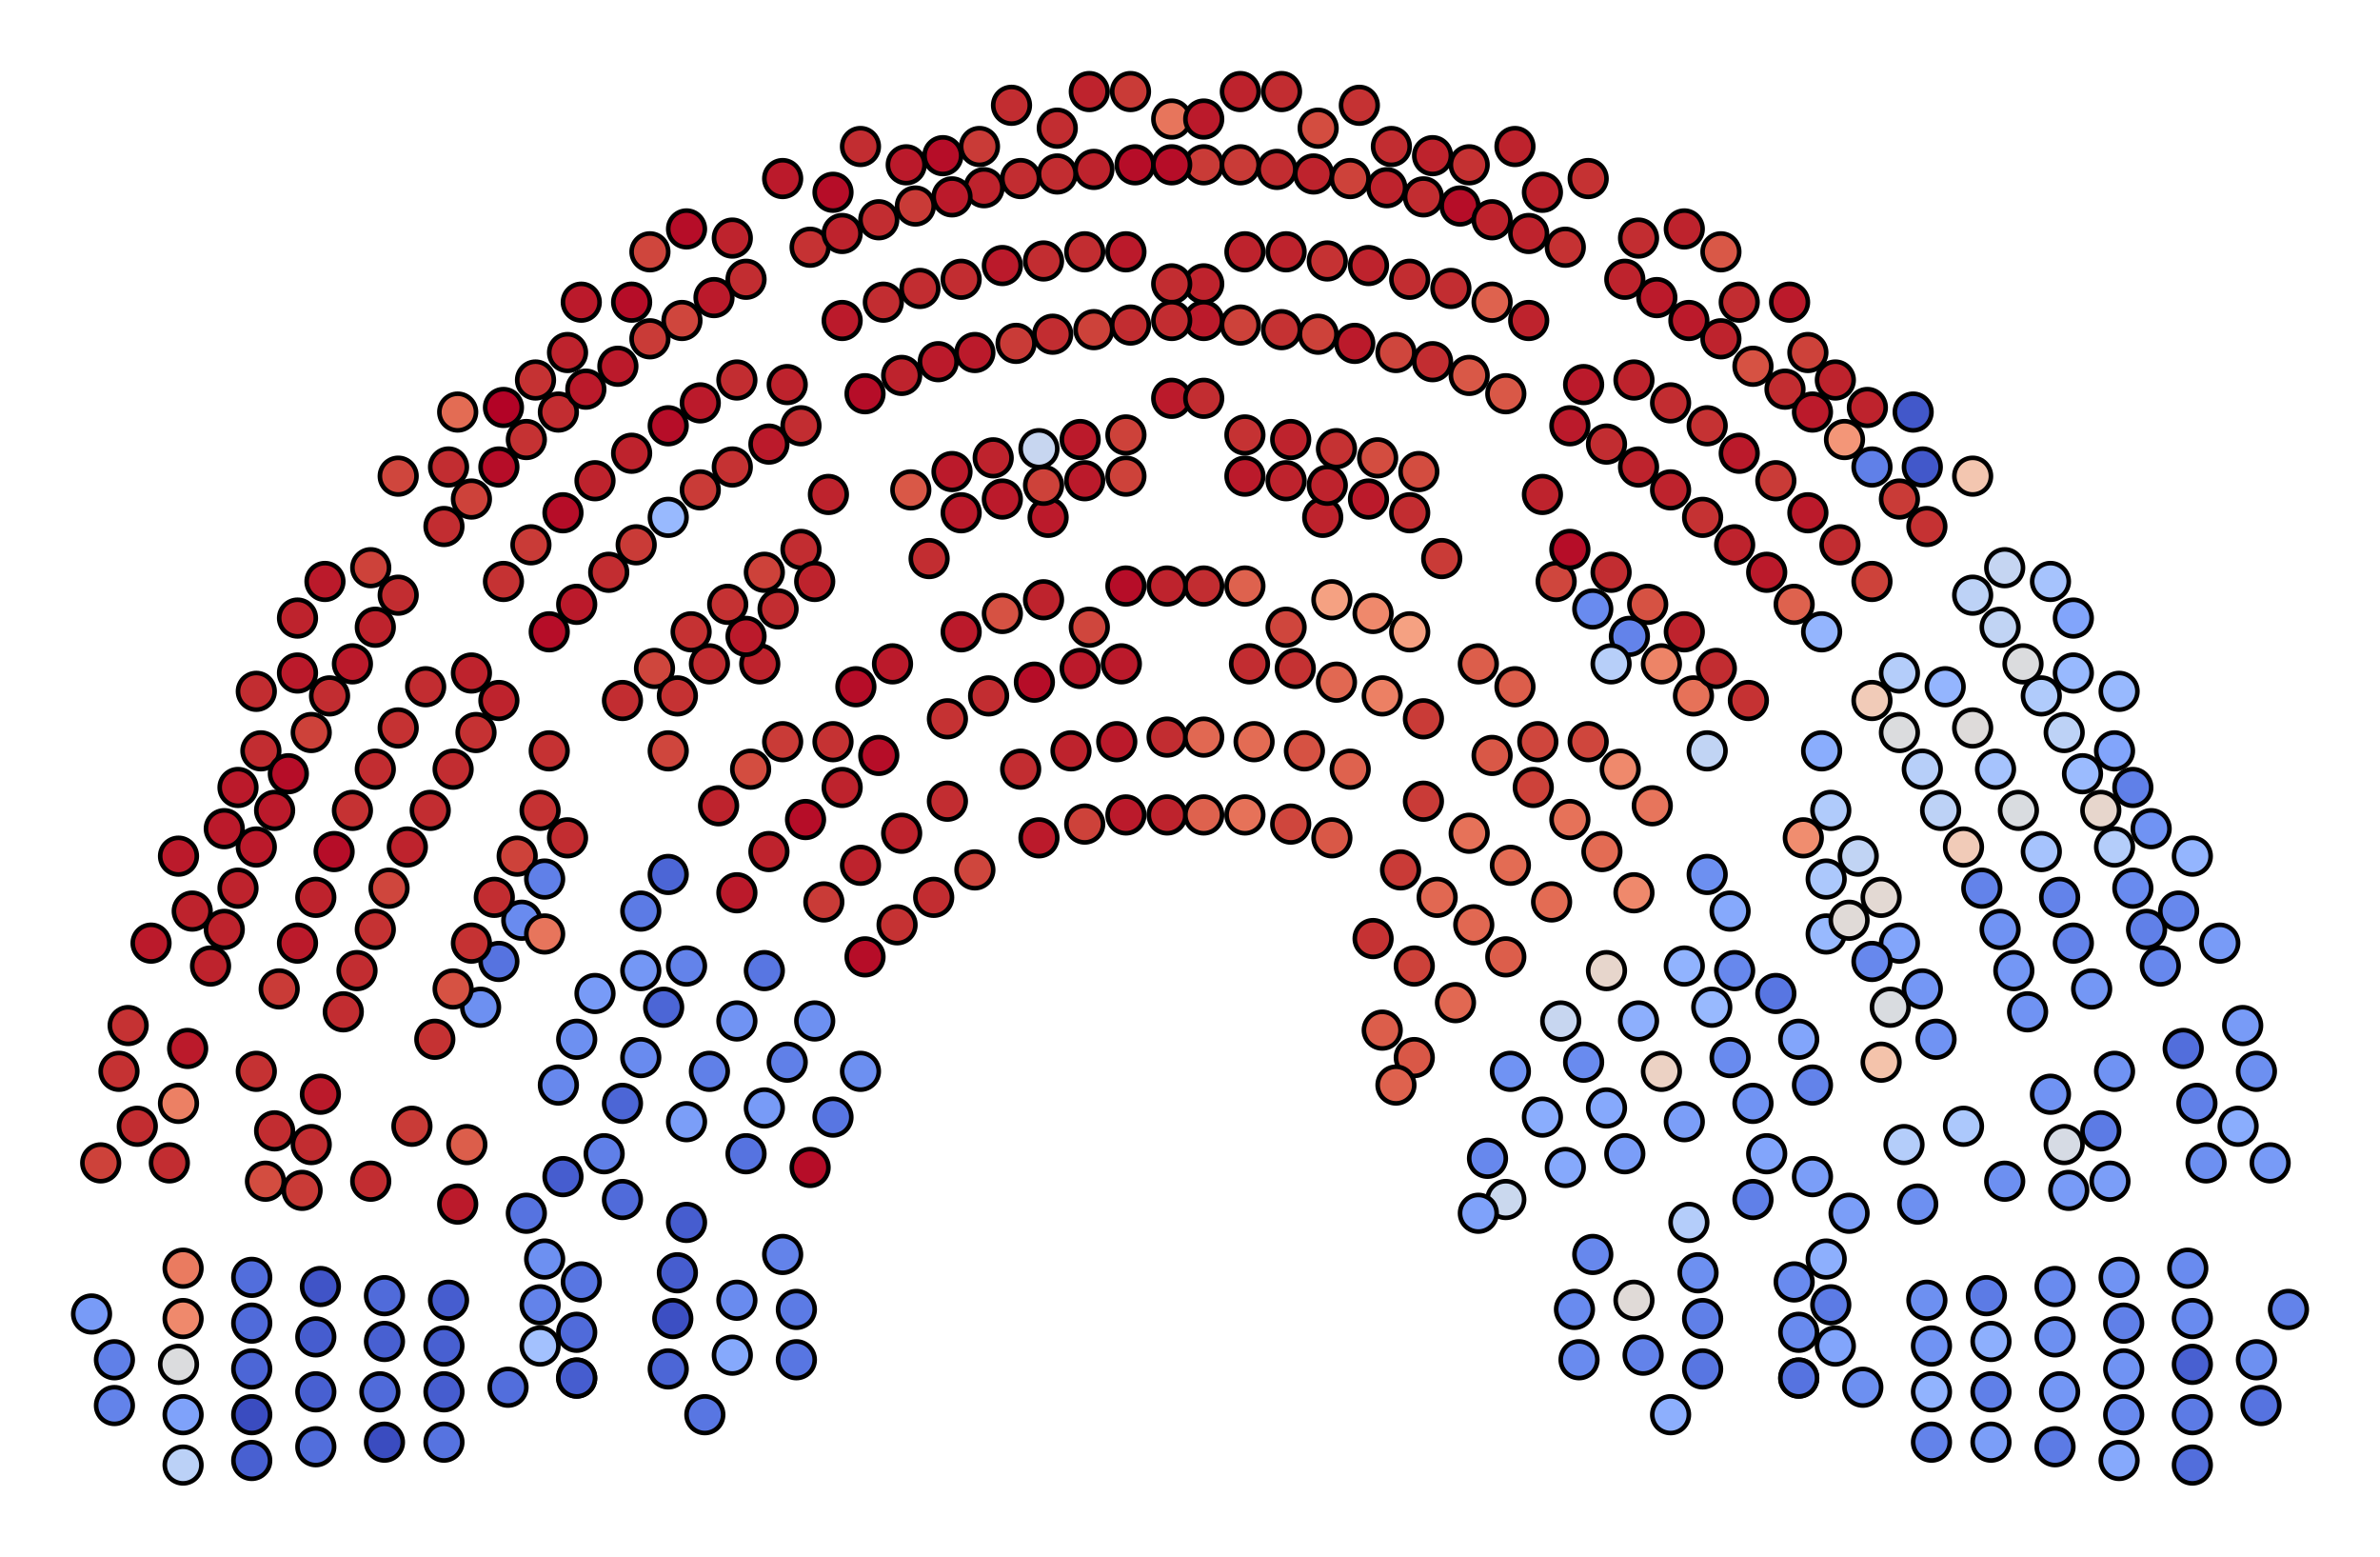 <svg xmlns="http://www.w3.org/2000/svg" width="520" height="340">
<circle cx="239" cy="37" r="4.0" style="fill:rgb(190, 35, 45);stroke:black;stroke-width:1.0"/>
<circle cx="146" cy="191" r="4.0" style="fill:rgb(76, 102, 214);stroke:black;stroke-width:1.0"/>
<circle cx="399" cy="192" r="4.0" style="fill:rgb(172, 200, 252);stroke:black;stroke-width:1.0"/>
<circle cx="49" cy="203" r="4.0" style="fill:rgb(190, 35, 45);stroke:black;stroke-width:1.0"/>
<circle cx="69" cy="316" r="4.0" style="fill:rgb(82, 110, 220);stroke:black;stroke-width:1.0"/>
<circle cx="181" cy="108" r="4.0" style="fill:rgb(190, 35, 45);stroke:black;stroke-width:1.0"/>
<circle cx="342" cy="54" r="4.0" style="fill:rgb(197, 50, 51);stroke:black;stroke-width:1.0"/>
<circle cx="126" cy="301" r="4.0" style="fill:rgb(76, 102, 214);stroke:black;stroke-width:1.0"/>
<circle cx="87" cy="130" r="4.0" style="fill:rgb(194, 45, 49);stroke:black;stroke-width:1.0"/>
<circle cx="68" cy="250" r="4.0" style="fill:rgb(194, 45, 49);stroke:black;stroke-width:1.0"/>
<circle cx="246" cy="55" r="4.0" style="fill:rgb(187, 26, 43);stroke:black;stroke-width:1.0"/>
<circle cx="395" cy="77" r="4.0" style="fill:rgb(205, 66, 58);stroke:black;stroke-width:1.0"/>
<circle cx="363" cy="145" r="4.0" style="fill:rgb(237, 132, 103);stroke:black;stroke-width:1.0"/>
<circle cx="493" cy="297" r="4.0" style="fill:rgb(109, 144, 241);stroke:black;stroke-width:1.0"/>
<circle cx="482" cy="254" r="4.0" style="fill:rgb(109, 144, 241);stroke:black;stroke-width:1.0"/>
<circle cx="415" cy="206" r="4.0" style="fill:rgb(130, 165, 251);stroke:black;stroke-width:1.0"/>
<circle cx="201" cy="63" r="4.0" style="fill:rgb(194, 45, 49);stroke:black;stroke-width:1.0"/>
<circle cx="160" cy="102" r="4.0" style="fill:rgb(197, 50, 51);stroke:black;stroke-width:1.0"/>
<circle cx="52" cy="194" r="4.0" style="fill:rgb(190, 35, 45);stroke:black;stroke-width:1.0"/>
<circle cx="379" cy="119" r="4.0" style="fill:rgb(190, 35, 45);stroke:black;stroke-width:1.0"/>
<circle cx="313" cy="79" r="4.0" style="fill:rgb(194, 45, 49);stroke:black;stroke-width:1.0"/>
<circle cx="189" cy="209" r="4.0" style="fill:rgb(182, 13, 40);stroke:black;stroke-width:1.0"/>
<circle cx="479" cy="288" r="4.0" style="fill:rgb(105, 139, 239);stroke:black;stroke-width:1.0"/>
<circle cx="161" cy="284" r="4.0" style="fill:rgb(105, 139, 239);stroke:black;stroke-width:1.0"/>
<circle cx="95" cy="227" r="4.0" style="fill:rgb(197, 50, 51);stroke:black;stroke-width:1.0"/>
<circle cx="153" cy="88" r="4.0" style="fill:rgb(187, 26, 43);stroke:black;stroke-width:1.0"/>
<circle cx="210" cy="61" r="4.0" style="fill:rgb(194, 45, 49);stroke:black;stroke-width:1.0"/>
<circle cx="420" cy="102" r="4.0" style="fill:rgb(66, 88, 202);stroke:black;stroke-width:1.0"/>
<circle cx="416" cy="250" r="4.0" style="fill:rgb(180, 205, 250);stroke:black;stroke-width:1.0"/>
<circle cx="461" cy="258" r="4.0" style="fill:rgb(123, 158, 248);stroke:black;stroke-width:1.0"/>
<circle cx="255" cy="161" r="4.0" style="fill:rgb(194, 45, 49);stroke:black;stroke-width:1.0"/>
<circle cx="415" cy="147" r="4.0" style="fill:rgb(180, 205, 250);stroke:black;stroke-width:1.0"/>
<circle cx="452" cy="260" r="4.0" style="fill:rgb(120, 155, 247);stroke:black;stroke-width:1.0"/>
<circle cx="149" cy="70" r="4.0" style="fill:rgb(207, 70, 61);stroke:black;stroke-width:1.0"/>
<circle cx="56" cy="151" r="4.0" style="fill:rgb(194, 45, 49);stroke:black;stroke-width:1.0"/>
<circle cx="399" cy="204" r="4.0" style="fill:rgb(152, 185, 254);stroke:black;stroke-width:1.0"/>
<circle cx="160" cy="296" r="4.0" style="fill:rgb(134, 169, 252);stroke:black;stroke-width:1.0"/>
<circle cx="401" cy="294" r="4.0" style="fill:rgb(130, 165, 251);stroke:black;stroke-width:1.0"/>
<circle cx="171" cy="162" r="4.0" style="fill:rgb(201, 59, 55);stroke:black;stroke-width:1.0"/>
<circle cx="192" cy="165" r="4.0" style="fill:rgb(182, 13, 40);stroke:black;stroke-width:1.0"/>
<circle cx="477" cy="229" r="4.0" style="fill:rgb(82, 110, 220);stroke:black;stroke-width:1.0"/>
<circle cx="175" cy="120" r="4.0" style="fill:rgb(194, 45, 49);stroke:black;stroke-width:1.0"/>
<circle cx="272" cy="104" r="4.0" style="fill:rgb(187, 26, 43);stroke:black;stroke-width:1.0"/>
<circle cx="365" cy="309" r="4.0" style="fill:rgb(141, 175, 253);stroke:black;stroke-width:1.0"/>
<circle cx="437" cy="203" r="4.0" style="fill:rgb(112, 147, 243);stroke:black;stroke-width:1.0"/>
<circle cx="429" cy="246" r="4.0" style="fill:rgb(172, 200, 252);stroke:black;stroke-width:1.0"/>
<circle cx="160" cy="52" r="4.0" style="fill:rgb(190, 35, 45);stroke:black;stroke-width:1.0"/>
<circle cx="145" cy="220" r="4.0" style="fill:rgb(76, 102, 214);stroke:black;stroke-width:1.0"/>
<circle cx="84" cy="293" r="4.0" style="fill:rgb(72, 96, 209);stroke:black;stroke-width:1.0"/>
<circle cx="450" cy="196" r="4.0" style="fill:rgb(99, 131, 234);stroke:black;stroke-width:1.0"/>
<circle cx="99" cy="168" r="4.0" style="fill:rgb(194, 45, 49);stroke:black;stroke-width:1.0"/>
<circle cx="217" cy="100" r="4.0" style="fill:rgb(190, 35, 45);stroke:black;stroke-width:1.0"/>
<circle cx="117" cy="83" r="4.0" style="fill:rgb(197, 50, 51);stroke:black;stroke-width:1.0"/>
<circle cx="97" cy="315" r="4.0" style="fill:rgb(86, 115, 224);stroke:black;stroke-width:1.0"/>
<circle cx="146" cy="113" r="4.0" style="fill:rgb(152, 185, 254);stroke:black;stroke-width:1.0"/>
<circle cx="378" cy="199" r="4.0" style="fill:rgb(134, 169, 252);stroke:black;stroke-width:1.0"/>
<circle cx="463" cy="151" r="4.0" style="fill:rgb(152, 185, 254);stroke:black;stroke-width:1.0"/>
<circle cx="299" cy="58" r="4.0" style="fill:rgb(190, 35, 45);stroke:black;stroke-width:1.0"/>
<circle cx="228" cy="57" r="4.0" style="fill:rgb(194, 45, 49);stroke:black;stroke-width:1.0"/>
<circle cx="372" cy="113" r="4.0" style="fill:rgb(197, 50, 51);stroke:black;stroke-width:1.0"/>
<circle cx="127" cy="280" r="4.0" style="fill:rgb(88, 118, 226);stroke:black;stroke-width:1.0"/>
<circle cx="213" cy="77" r="4.0" style="fill:rgb(187, 26, 43);stroke:black;stroke-width:1.0"/>
<circle cx="319" cy="45" r="4.0" style="fill:rgb(182, 13, 40);stroke:black;stroke-width:1.0"/>
<circle cx="78" cy="212" r="4.0" style="fill:rgb(194, 45, 49);stroke:black;stroke-width:1.0"/>
<circle cx="342" cy="255" r="4.0" style="fill:rgb(134, 169, 252);stroke:black;stroke-width:1.0"/>
<circle cx="207" cy="157" r="4.0" style="fill:rgb(197, 50, 51);stroke:black;stroke-width:1.0"/>
<circle cx="388" cy="217" r="4.0" style="fill:rgb(88, 118, 226);stroke:black;stroke-width:1.0"/>
<circle cx="256" cy="26" r="4.0" style="fill:rgb(231, 117, 92);stroke:black;stroke-width:1.0"/>
<circle cx="357" cy="284" r="4.0" style="fill:rgb(224, 218, 215);stroke:black;stroke-width:1.0"/>
<circle cx="82" cy="168" r="4.0" style="fill:rgb(194, 45, 49);stroke:black;stroke-width:1.0"/>
<circle cx="462" cy="234" r="4.0" style="fill:rgb(112, 147, 243);stroke:black;stroke-width:1.0"/>
<circle cx="310" cy="103" r="4.0" style="fill:rgb(211, 77, 64);stroke:black;stroke-width:1.0"/>
<circle cx="392" cy="132" r="4.0" style="fill:rgb(222, 98, 78);stroke:black;stroke-width:1.0"/>
<circle cx="409" cy="102" r="4.0" style="fill:rgb(96, 128, 232);stroke:black;stroke-width:1.0"/>
<circle cx="429" cy="185" r="4.0" style="fill:rgb(241, 203, 184);stroke:black;stroke-width:1.0"/>
<circle cx="292" cy="98" r="4.0" style="fill:rgb(197, 50, 51);stroke:black;stroke-width:1.0"/>
<circle cx="103" cy="147" r="4.0" style="fill:rgb(190, 35, 45);stroke:black;stroke-width:1.0"/>
<circle cx="351" cy="212" r="4.0" style="fill:rgb(231, 214, 204);stroke:black;stroke-width:1.0"/>
<circle cx="263" cy="62" r="4.0" style="fill:rgb(190, 35, 45);stroke:black;stroke-width:1.0"/>
<circle cx="187" cy="150" r="4.0" style="fill:rgb(182, 13, 40);stroke:black;stroke-width:1.0"/>
<circle cx="49" cy="181" r="4.0" style="fill:rgb(187, 26, 43);stroke:black;stroke-width:1.0"/>
<circle cx="435" cy="315" r="4.0" style="fill:rgb(123, 158, 248);stroke:black;stroke-width:1.0"/>
<circle cx="356" cy="139" r="4.0" style="fill:rgb(99, 131, 234);stroke:black;stroke-width:1.0"/>
<circle cx="39" cy="298" r="4.0" style="fill:rgb(219, 220, 222);stroke:black;stroke-width:1.0"/>
<circle cx="84" cy="283" r="4.0" style="fill:rgb(80, 107, 218);stroke:black;stroke-width:1.0"/>
<circle cx="172" cy="232" r="4.0" style="fill:rgb(96, 128, 232);stroke:black;stroke-width:1.0"/>
<circle cx="289" cy="113" r="4.0" style="fill:rgb(190, 35, 45);stroke:black;stroke-width:1.0"/>
<circle cx="380" cy="66" r="4.0" style="fill:rgb(194, 45, 49);stroke:black;stroke-width:1.0"/>
<circle cx="326" cy="48" r="4.0" style="fill:rgb(190, 35, 45);stroke:black;stroke-width:1.0"/>
<circle cx="446" cy="186" r="4.0" style="fill:rgb(166, 195, 253);stroke:black;stroke-width:1.0"/>
<circle cx="287" cy="38" r="4.0" style="fill:rgb(190, 35, 45);stroke:black;stroke-width:1.0"/>
<circle cx="205" cy="79" r="4.0" style="fill:rgb(187, 26, 43);stroke:black;stroke-width:1.0"/>
<circle cx="126" cy="132" r="4.0" style="fill:rgb(187, 26, 43);stroke:black;stroke-width:1.0"/>
<circle cx="441" cy="177" r="4.0" style="fill:rgb(217, 220, 224);stroke:black;stroke-width:1.0"/>
<circle cx="453" cy="206" r="4.0" style="fill:rgb(99, 131, 234);stroke:black;stroke-width:1.0"/>
<circle cx="109" cy="210" r="4.0" style="fill:rgb(86, 115, 224);stroke:black;stroke-width:1.0"/>
<circle cx="142" cy="55" r="4.0" style="fill:rgb(207, 70, 61);stroke:black;stroke-width:1.0"/>
<circle cx="167" cy="242" r="4.0" style="fill:rgb(120, 155, 247);stroke:black;stroke-width:1.0"/>
<circle cx="170" cy="133" r="4.0" style="fill:rgb(194, 45, 49);stroke:black;stroke-width:1.0"/>
<circle cx="37" cy="254" r="4.0" style="fill:rgb(194, 45, 49);stroke:black;stroke-width:1.0"/>
<circle cx="163" cy="61" r="4.0" style="fill:rgb(194, 45, 49);stroke:black;stroke-width:1.0"/>
<circle cx="197" cy="82" r="4.0" style="fill:rgb(190, 35, 45);stroke:black;stroke-width:1.0"/>
<circle cx="415" cy="109" r="4.0" style="fill:rgb(201, 59, 55);stroke:black;stroke-width:1.0"/>
<circle cx="394" cy="183" r="4.0" style="fill:rgb(240, 141, 111);stroke:black;stroke-width:1.0"/>
<circle cx="421" cy="284" r="4.0" style="fill:rgb(109, 144, 241);stroke:black;stroke-width:1.0"/>
<circle cx="110" cy="127" r="4.0" style="fill:rgb(197, 50, 51);stroke:black;stroke-width:1.0"/>
<circle cx="127" cy="66" r="4.0" style="fill:rgb(187, 26, 43);stroke:black;stroke-width:1.0"/>
<circle cx="210" cy="138" r="4.0" style="fill:rgb(187, 26, 43);stroke:black;stroke-width:1.0"/>
<circle cx="118" cy="177" r="4.0" style="fill:rgb(197, 50, 51);stroke:black;stroke-width:1.0"/>
<circle cx="22" cy="254" r="4.0" style="fill:rgb(205, 66, 58);stroke:black;stroke-width:1.0"/>
<circle cx="52" cy="172" r="4.0" style="fill:rgb(187, 26, 43);stroke:black;stroke-width:1.0"/>
<circle cx="296" cy="75" r="4.0" style="fill:rgb(187, 26, 43);stroke:black;stroke-width:1.0"/>
<circle cx="288" cy="73" r="4.0" style="fill:rgb(205, 66, 58);stroke:black;stroke-width:1.0"/>
<circle cx="33" cy="206" r="4.0" style="fill:rgb(187, 26, 43);stroke:black;stroke-width:1.0"/>
<circle cx="288" cy="28" r="4.0" style="fill:rgb(211, 77, 64);stroke:black;stroke-width:1.0"/>
<circle cx="462" cy="164" r="4.0" style="fill:rgb(130, 165, 251);stroke:black;stroke-width:1.0"/>
<circle cx="115" cy="96" r="4.0" style="fill:rgb(197, 50, 51);stroke:black;stroke-width:1.0"/>
<circle cx="425" cy="150" r="4.0" style="fill:rgb(148, 181, 254);stroke:black;stroke-width:1.0"/>
<circle cx="138" cy="66" r="4.0" style="fill:rgb(182, 13, 40);stroke:black;stroke-width:1.0"/>
<circle cx="476" cy="199" r="4.0" style="fill:rgb(103, 136, 237);stroke:black;stroke-width:1.0"/>
<circle cx="204" cy="196" r="4.0" style="fill:rgb(194, 45, 49);stroke:black;stroke-width:1.0"/>
<circle cx="177" cy="54" r="4.0" style="fill:rgb(197, 50, 51);stroke:black;stroke-width:1.0"/>
<circle cx="118" cy="285" r="4.0" style="fill:rgb(99, 131, 234);stroke:black;stroke-width:1.0"/>
<circle cx="155" cy="145" r="4.0" style="fill:rgb(194, 45, 49);stroke:black;stroke-width:1.0"/>
<circle cx="105" cy="220" r="4.0" style="fill:rgb(109, 144, 241);stroke:black;stroke-width:1.0"/>
<circle cx="479" cy="320" r="4.0" style="fill:rgb(82, 110, 220);stroke:black;stroke-width:1.0"/>
<circle cx="136" cy="241" r="4.0" style="fill:rgb(76, 102, 214);stroke:black;stroke-width:1.0"/>
<circle cx="308" cy="138" r="4.0" style="fill:rgb(245, 161, 130);stroke:black;stroke-width:1.0"/>
<circle cx="431" cy="130" r="4.0" style="fill:rgb(189, 210, 246);stroke:black;stroke-width:1.0"/>
<circle cx="120" cy="164" r="4.0" style="fill:rgb(197, 50, 51);stroke:black;stroke-width:1.0"/>
<circle cx="97" cy="294" r="4.0" style="fill:rgb(72, 96, 209);stroke:black;stroke-width:1.0"/>
<circle cx="480" cy="241" r="4.0" style="fill:rgb(96, 128, 232);stroke:black;stroke-width:1.0"/>
<circle cx="448" cy="239" r="4.0" style="fill:rgb(112, 147, 243);stroke:black;stroke-width:1.0"/>
<circle cx="150" cy="211" r="4.0" style="fill:rgb(99, 131, 234);stroke:black;stroke-width:1.0"/>
<circle cx="263" cy="26" r="4.0" style="fill:rgb(187, 26, 43);stroke:black;stroke-width:1.0"/>
<circle cx="39" cy="241" r="4.0" style="fill:rgb(236, 128, 100);stroke:black;stroke-width:1.0"/>
<circle cx="271" cy="71" r="4.0" style="fill:rgb(205, 66, 58);stroke:black;stroke-width:1.0"/>
<circle cx="40" cy="320" r="4.0" style="fill:rgb(187, 209, 247);stroke:black;stroke-width:1.0"/>
<circle cx="272" cy="178" r="4.0" style="fill:rgb(230, 114, 89);stroke:black;stroke-width:1.0"/>
<circle cx="193" cy="66" r="4.0" style="fill:rgb(194, 45, 49);stroke:black;stroke-width:1.0"/>
<circle cx="189" cy="86" r="4.0" style="fill:rgb(182, 13, 40);stroke:black;stroke-width:1.0"/>
<circle cx="114" cy="201" r="4.0" style="fill:rgb(105, 139, 239);stroke:black;stroke-width:1.0"/>
<circle cx="171" cy="274" r="4.0" style="fill:rgb(99, 131, 234);stroke:black;stroke-width:1.0"/>
<circle cx="171" cy="39" r="4.0" style="fill:rgb(187, 26, 43);stroke:black;stroke-width:1.0"/>
<circle cx="146" cy="93" r="4.0" style="fill:rgb(182, 13, 40);stroke:black;stroke-width:1.0"/>
<circle cx="174" cy="286" r="4.0" style="fill:rgb(92, 123, 229);stroke:black;stroke-width:1.0"/>
<circle cx="443" cy="221" r="4.0" style="fill:rgb(112, 147, 243);stroke:black;stroke-width:1.0"/>
<circle cx="396" cy="257" r="4.0" style="fill:rgb(123, 158, 248);stroke:black;stroke-width:1.0"/>
<circle cx="409" cy="127" r="4.0" style="fill:rgb(205, 66, 58);stroke:black;stroke-width:1.0"/>
<circle cx="292" cy="149" r="4.0" style="fill:rgb(225, 104, 82);stroke:black;stroke-width:1.0"/>
<circle cx="227" cy="183" r="4.0" style="fill:rgb(187, 26, 43);stroke:black;stroke-width:1.0"/>
<circle cx="370" cy="152" r="4.0" style="fill:rgb(230, 114, 89);stroke:black;stroke-width:1.0"/>
<circle cx="357" cy="83" r="4.0" style="fill:rgb(190, 35, 45);stroke:black;stroke-width:1.0"/>
<circle cx="459" cy="177" r="4.0" style="fill:rgb(231, 214, 204);stroke:black;stroke-width:1.0"/>
<circle cx="453" cy="147" r="4.0" style="fill:rgb(152, 185, 254);stroke:black;stroke-width:1.0"/>
<circle cx="402" cy="119" r="4.0" style="fill:rgb(194, 45, 49);stroke:black;stroke-width:1.0"/>
<circle cx="246" cy="95" r="4.0" style="fill:rgb(205, 66, 58);stroke:black;stroke-width:1.0"/>
<circle cx="238" cy="20" r="4.0" style="fill:rgb(190, 35, 45);stroke:black;stroke-width:1.0"/>
<circle cx="463" cy="279" r="4.0" style="fill:rgb(112, 147, 243);stroke:black;stroke-width:1.0"/>
<circle cx="247" cy="20" r="4.0" style="fill:rgb(201, 59, 55);stroke:black;stroke-width:1.0"/>
<circle cx="500" cy="286" r="4.0" style="fill:rgb(99, 131, 234);stroke:black;stroke-width:1.0"/>
<circle cx="192" cy="48" r="4.0" style="fill:rgb(194, 45, 49);stroke:black;stroke-width:1.0"/>
<circle cx="300" cy="134" r="4.0" style="fill:rgb(239, 137, 108);stroke:black;stroke-width:1.0"/>
<circle cx="309" cy="231" r="4.0" style="fill:rgb(217, 88, 71);stroke:black;stroke-width:1.0"/>
<circle cx="391" cy="66" r="4.0" style="fill:rgb(187, 26, 43);stroke:black;stroke-width:1.0"/>
<circle cx="305" cy="237" r="4.0" style="fill:rgb(222, 98, 78);stroke:black;stroke-width:1.0"/>
<circle cx="164" cy="168" r="4.0" style="fill:rgb(211, 77, 64);stroke:black;stroke-width:1.0"/>
<circle cx="464" cy="289" r="4.0" style="fill:rgb(96, 128, 232);stroke:black;stroke-width:1.0"/>
<circle cx="357" cy="195" r="4.0" style="fill:rgb(239, 137, 108);stroke:black;stroke-width:1.0"/>
<circle cx="393" cy="227" r="4.0" style="fill:rgb(130, 165, 251);stroke:black;stroke-width:1.0"/>
<circle cx="433" cy="194" r="4.0" style="fill:rgb(99, 131, 234);stroke:black;stroke-width:1.0"/>
<circle cx="77" cy="145" r="4.0" style="fill:rgb(187, 26, 43);stroke:black;stroke-width:1.0"/>
<circle cx="46" cy="211" r="4.0" style="fill:rgb(190, 35, 45);stroke:black;stroke-width:1.0"/>
<circle cx="400" cy="285" r="4.0" style="fill:rgb(92, 123, 229);stroke:black;stroke-width:1.0"/>
<circle cx="155" cy="234" r="4.0" style="fill:rgb(96, 128, 232);stroke:black;stroke-width:1.0"/>
<circle cx="123" cy="112" r="4.0" style="fill:rgb(182, 13, 40);stroke:black;stroke-width:1.0"/>
<circle cx="403" cy="96" r="4.0" style="fill:rgb(243, 150, 120);stroke:black;stroke-width:1.0"/>
<circle cx="392" cy="280" r="4.0" style="fill:rgb(105, 139, 239);stroke:black;stroke-width:1.0"/>
<circle cx="281" cy="137" r="4.0" style="fill:rgb(207, 70, 61);stroke:black;stroke-width:1.0"/>
<circle cx="140" cy="231" r="4.0" style="fill:rgb(105, 139, 239);stroke:black;stroke-width:1.0"/>
<circle cx="151" cy="138" r="4.0" style="fill:rgb(197, 50, 51);stroke:black;stroke-width:1.0"/>
<circle cx="493" cy="234" r="4.0" style="fill:rgb(109, 144, 241);stroke:black;stroke-width:1.0"/>
<circle cx="119" cy="275" r="4.0" style="fill:rgb(109, 144, 241);stroke:black;stroke-width:1.0"/>
<circle cx="273" cy="145" r="4.0" style="fill:rgb(194, 45, 49);stroke:black;stroke-width:1.0"/>
<circle cx="346" cy="84" r="4.0" style="fill:rgb(187, 26, 43);stroke:black;stroke-width:1.0"/>
<circle cx="272" cy="55" r="4.0" style="fill:rgb(190, 35, 45);stroke:black;stroke-width:1.0"/>
<circle cx="404" cy="201" r="4.0" style="fill:rgb(224, 218, 215);stroke:black;stroke-width:1.0"/>
<circle cx="280" cy="72" r="4.0" style="fill:rgb(197, 50, 51);stroke:black;stroke-width:1.0"/>
<circle cx="395" cy="112" r="4.0" style="fill:rgb(187, 26, 43);stroke:black;stroke-width:1.0"/>
<circle cx="373" cy="191" r="4.0" style="fill:rgb(109, 144, 241);stroke:black;stroke-width:1.0"/>
<circle cx="203" cy="122" r="4.0" style="fill:rgb(194, 45, 49);stroke:black;stroke-width:1.0"/>
<circle cx="104" cy="160" r="4.0" style="fill:rgb(197, 50, 51);stroke:black;stroke-width:1.0"/>
<circle cx="210" cy="112" r="4.0" style="fill:rgb(187, 26, 43);stroke:black;stroke-width:1.0"/>
<circle cx="168" cy="186" r="4.0" style="fill:rgb(190, 35, 45);stroke:black;stroke-width:1.0"/>
<circle cx="239" cy="72" r="4.0" style="fill:rgb(205, 66, 58);stroke:black;stroke-width:1.0"/>
<circle cx="274" cy="162" r="4.0" style="fill:rgb(227, 108, 84);stroke:black;stroke-width:1.0"/>
<circle cx="398" cy="164" r="4.0" style="fill:rgb(138, 173, 253);stroke:black;stroke-width:1.0"/>
<circle cx="422" cy="294" r="4.0" style="fill:rgb(112, 147, 243);stroke:black;stroke-width:1.0"/>
<circle cx="108" cy="196" r="4.0" style="fill:rgb(194, 45, 49);stroke:black;stroke-width:1.0"/>
<circle cx="418" cy="90" r="4.0" style="fill:rgb(66, 88, 202);stroke:black;stroke-width:1.0"/>
<circle cx="90" cy="246" r="4.0" style="fill:rgb(201, 59, 55);stroke:black;stroke-width:1.0"/>
<circle cx="122" cy="237" r="4.0" style="fill:rgb(103, 136, 237);stroke:black;stroke-width:1.0"/>
<circle cx="421" cy="115" r="4.0" style="fill:rgb(197, 50, 51);stroke:black;stroke-width:1.0"/>
<circle cx="30" cy="246" r="4.0" style="fill:rgb(194, 45, 49);stroke:black;stroke-width:1.0"/>
<circle cx="479" cy="187" r="4.0" style="fill:rgb(148, 181, 254);stroke:black;stroke-width:1.0"/>
<circle cx="373" cy="93" r="4.0" style="fill:rgb(197, 50, 51);stroke:black;stroke-width:1.0"/>
<circle cx="237" cy="180" r="4.0" style="fill:rgb(205, 66, 58);stroke:black;stroke-width:1.0"/>
<circle cx="245" cy="145" r="4.0" style="fill:rgb(187, 26, 43);stroke:black;stroke-width:1.0"/>
<circle cx="326" cy="165" r="4.0" style="fill:rgb(217, 88, 71);stroke:black;stroke-width:1.0"/>
<circle cx="360" cy="132" r="4.0" style="fill:rgb(214, 82, 67);stroke:black;stroke-width:1.0"/>
<circle cx="126" cy="301" r="4.0" style="fill:rgb(70, 93, 207);stroke:black;stroke-width:1.0"/>
<circle cx="485" cy="206" r="4.0" style="fill:rgb(120, 155, 247);stroke:black;stroke-width:1.0"/>
<circle cx="85" cy="194" r="4.0" style="fill:rgb(207, 70, 61);stroke:black;stroke-width:1.0"/>
<circle cx="230" cy="73" r="4.0" style="fill:rgb(194, 45, 49);stroke:black;stroke-width:1.0"/>
<circle cx="315" cy="122" r="4.0" style="fill:rgb(201, 59, 55);stroke:black;stroke-width:1.0"/>
<circle cx="343" cy="93" r="4.0" style="fill:rgb(187, 26, 43);stroke:black;stroke-width:1.0"/>
<circle cx="368" cy="211" r="4.0" style="fill:rgb(145, 179, 254);stroke:black;stroke-width:1.0"/>
<circle cx="136" cy="262" r="4.0" style="fill:rgb(80, 107, 218);stroke:black;stroke-width:1.0"/>
<circle cx="223" cy="168" r="4.0" style="fill:rgb(194, 45, 49);stroke:black;stroke-width:1.0"/>
<circle cx="246" cy="178" r="4.0" style="fill:rgb(187, 26, 43);stroke:black;stroke-width:1.0"/>
<circle cx="358" cy="223" r="4.0" style="fill:rgb(141, 175, 253);stroke:black;stroke-width:1.0"/>
<circle cx="408" cy="89" r="4.0" style="fill:rgb(190, 35, 45);stroke:black;stroke-width:1.0"/>
<circle cx="122" cy="90" r="4.0" style="fill:rgb(194, 45, 49);stroke:black;stroke-width:1.0"/>
<circle cx="197" cy="182" r="4.0" style="fill:rgb(190, 35, 45);stroke:black;stroke-width:1.0"/>
<circle cx="371" cy="278" r="4.0" style="fill:rgb(109, 144, 241);stroke:black;stroke-width:1.0"/>
<circle cx="489" cy="246" r="4.0" style="fill:rgb(138, 173, 253);stroke:black;stroke-width:1.0"/>
<circle cx="355" cy="61" r="4.0" style="fill:rgb(190, 35, 45);stroke:black;stroke-width:1.0"/>
<circle cx="263" cy="70" r="4.0" style="fill:rgb(187, 26, 43);stroke:black;stroke-width:1.0"/>
<circle cx="222" cy="75" r="4.0" style="fill:rgb(201, 59, 55);stroke:black;stroke-width:1.0"/>
<circle cx="124" cy="183" r="4.0" style="fill:rgb(194, 45, 49);stroke:black;stroke-width:1.0"/>
<circle cx="330" cy="189" r="4.0" style="fill:rgb(227, 108, 84);stroke:black;stroke-width:1.0"/>
<circle cx="464" cy="309" r="4.0" style="fill:rgb(105, 139, 239);stroke:black;stroke-width:1.0"/>
<circle cx="450" cy="304" r="4.0" style="fill:rgb(116, 151, 245);stroke:black;stroke-width:1.0"/>
<circle cx="124" cy="77" r="4.0" style="fill:rgb(190, 35, 45);stroke:black;stroke-width:1.0"/>
<circle cx="301" cy="100" r="4.0" style="fill:rgb(211, 77, 64);stroke:black;stroke-width:1.0"/>
<circle cx="40" cy="277" r="4.0" style="fill:rgb(234, 123, 96);stroke:black;stroke-width:1.0"/>
<circle cx="109" cy="153" r="4.0" style="fill:rgb(190, 35, 45);stroke:black;stroke-width:1.0"/>
<circle cx="25" cy="307" r="4.0" style="fill:rgb(99, 131, 234);stroke:black;stroke-width:1.0"/>
<circle cx="455" cy="169" r="4.0" style="fill:rgb(155, 187, 254);stroke:black;stroke-width:1.0"/>
<circle cx="176" cy="179" r="4.0" style="fill:rgb(182, 13, 40);stroke:black;stroke-width:1.0"/>
<circle cx="246" cy="104" r="4.0" style="fill:rgb(205, 66, 58);stroke:black;stroke-width:1.0"/>
<circle cx="84" cy="315" r="4.0" style="fill:rgb(58, 76, 192);stroke:black;stroke-width:1.0"/>
<circle cx="449" cy="281" r="4.0" style="fill:rgb(105, 139, 239);stroke:black;stroke-width:1.0"/>
<circle cx="167" cy="212" r="4.0" style="fill:rgb(88, 118, 226);stroke:black;stroke-width:1.0"/>
<circle cx="326" cy="66" r="4.0" style="fill:rgb(222, 98, 78);stroke:black;stroke-width:1.0"/>
<circle cx="438" cy="124" r="4.0" style="fill:rgb(197, 213, 242);stroke:black;stroke-width:1.0"/>
<circle cx="231" cy="38" r="4.0" style="fill:rgb(194, 45, 49);stroke:black;stroke-width:1.0"/>
<circle cx="102" cy="250" r="4.0" style="fill:rgb(220, 94, 75);stroke:black;stroke-width:1.0"/>
<circle cx="69" cy="304" r="4.0" style="fill:rgb(72, 96, 209);stroke:black;stroke-width:1.0"/>
<circle cx="26" cy="234" r="4.0" style="fill:rgb(197, 50, 51);stroke:black;stroke-width:1.0"/>
<circle cx="75" cy="221" r="4.0" style="fill:rgb(194, 45, 49);stroke:black;stroke-width:1.0"/>
<circle cx="368" cy="50" r="4.0" style="fill:rgb(190, 35, 45);stroke:black;stroke-width:1.0"/>
<circle cx="143" cy="146" r="4.0" style="fill:rgb(207, 70, 61);stroke:black;stroke-width:1.0"/>
<circle cx="188" cy="189" r="4.0" style="fill:rgb(190, 35, 45);stroke:black;stroke-width:1.0"/>
<circle cx="303" cy="41" r="4.0" style="fill:rgb(190, 35, 45);stroke:black;stroke-width:1.0"/>
<circle cx="290" cy="106" r="4.0" style="fill:rgb(190, 35, 45);stroke:black;stroke-width:1.0"/>
<circle cx="87" cy="104" r="4.0" style="fill:rgb(207, 70, 61);stroke:black;stroke-width:1.0"/>
<circle cx="65" cy="206" r="4.0" style="fill:rgb(187, 26, 43);stroke:black;stroke-width:1.0"/>
<circle cx="362" cy="65" r="4.0" style="fill:rgb(187, 26, 43);stroke:black;stroke-width:1.0"/>
<circle cx="386" cy="125" r="4.0" style="fill:rgb(187, 26, 43);stroke:black;stroke-width:1.0"/>
<circle cx="365" cy="107" r="4.0" style="fill:rgb(190, 35, 45);stroke:black;stroke-width:1.0"/>
<circle cx="411" cy="196" r="4.0" style="fill:rgb(227, 217, 211);stroke:black;stroke-width:1.0"/>
<circle cx="236" cy="96" r="4.0" style="fill:rgb(187, 26, 43);stroke:black;stroke-width:1.0"/>
<circle cx="237" cy="55" r="4.0" style="fill:rgb(194, 45, 49);stroke:black;stroke-width:1.0"/>
<circle cx="347" cy="162" r="4.0" style="fill:rgb(207, 70, 61);stroke:black;stroke-width:1.0"/>
<circle cx="399" cy="275" r="4.0" style="fill:rgb(141, 175, 253);stroke:black;stroke-width:1.0"/>
<circle cx="306" cy="190" r="4.0" style="fill:rgb(201, 59, 55);stroke:black;stroke-width:1.0"/>
<circle cx="359" cy="296" r="4.0" style="fill:rgb(99, 131, 234);stroke:black;stroke-width:1.0"/>
<circle cx="147" cy="288" r="4.0" style="fill:rgb(60, 79, 195);stroke:black;stroke-width:1.0"/>
<circle cx="321" cy="82" r="4.0" style="fill:rgb(217, 88, 71);stroke:black;stroke-width:1.0"/>
<circle cx="478" cy="277" r="4.0" style="fill:rgb(105, 139, 239);stroke:black;stroke-width:1.0"/>
<circle cx="263" cy="128" r="4.0" style="fill:rgb(194, 45, 49);stroke:black;stroke-width:1.0"/>
<circle cx="413" cy="220" r="4.0" style="fill:rgb(217, 220, 224);stroke:black;stroke-width:1.0"/>
<circle cx="351" cy="242" r="4.0" style="fill:rgb(134, 169, 252);stroke:black;stroke-width:1.0"/>
<circle cx="188" cy="32" r="4.0" style="fill:rgb(194, 45, 49);stroke:black;stroke-width:1.0"/>
<circle cx="339" cy="197" r="4.0" style="fill:rgb(227, 108, 84);stroke:black;stroke-width:1.0"/>
<circle cx="215" cy="41" r="4.0" style="fill:rgb(190, 35, 45);stroke:black;stroke-width:1.0"/>
<circle cx="272" cy="95" r="4.0" style="fill:rgb(197, 50, 51);stroke:black;stroke-width:1.0"/>
<circle cx="208" cy="103" r="4.0" style="fill:rgb(187, 26, 43);stroke:black;stroke-width:1.0"/>
<circle cx="55" cy="299" r="4.0" style="fill:rgb(76, 102, 214);stroke:black;stroke-width:1.0"/>
<circle cx="81" cy="258" r="4.0" style="fill:rgb(194, 45, 49);stroke:black;stroke-width:1.0"/>
<circle cx="376" cy="55" r="4.0" style="fill:rgb(217, 88, 71);stroke:black;stroke-width:1.0"/>
<circle cx="323" cy="145" r="4.0" style="fill:rgb(220, 94, 75);stroke:black;stroke-width:1.0"/>
<circle cx="146" cy="164" r="4.0" style="fill:rgb(207, 70, 61);stroke:black;stroke-width:1.0"/>
<circle cx="496" cy="254" r="4.0" style="fill:rgb(120, 155, 247);stroke:black;stroke-width:1.0"/>
<circle cx="65" cy="147" r="4.0" style="fill:rgb(187, 26, 43);stroke:black;stroke-width:1.0"/>
<circle cx="396" cy="237" r="4.0" style="fill:rgb(99, 131, 234);stroke:black;stroke-width:1.0"/>
<circle cx="109" cy="102" r="4.0" style="fill:rgb(182, 13, 40);stroke:black;stroke-width:1.0"/>
<circle cx="375" cy="146" r="4.0" style="fill:rgb(194, 45, 49);stroke:black;stroke-width:1.0"/>
<circle cx="263" cy="36" r="4.0" style="fill:rgb(201, 59, 55);stroke:black;stroke-width:1.0"/>
<circle cx="314" cy="196" r="4.0" style="fill:rgb(225, 104, 82);stroke:black;stroke-width:1.0"/>
<circle cx="72" cy="152" r="4.0" style="fill:rgb(194, 45, 49);stroke:black;stroke-width:1.0"/>
<circle cx="401" cy="83" r="4.0" style="fill:rgb(190, 35, 45);stroke:black;stroke-width:1.0"/>
<circle cx="120" cy="138" r="4.0" style="fill:rgb(182, 13, 40);stroke:black;stroke-width:1.0"/>
<circle cx="435" cy="304" r="4.0" style="fill:rgb(96, 128, 232);stroke:black;stroke-width:1.0"/>
<circle cx="404" cy="265" r="4.0" style="fill:rgb(123, 158, 248);stroke:black;stroke-width:1.0"/>
<circle cx="219" cy="109" r="4.0" style="fill:rgb(187, 26, 43);stroke:black;stroke-width:1.0"/>
<circle cx="390" cy="85" r="4.0" style="fill:rgb(194, 45, 49);stroke:black;stroke-width:1.0"/>
<circle cx="300" cy="205" r="4.0" style="fill:rgb(197, 50, 51);stroke:black;stroke-width:1.0"/>
<circle cx="25" cy="297" r="4.0" style="fill:rgb(96, 128, 232);stroke:black;stroke-width:1.0"/>
<circle cx="177" cy="255" r="4.0" style="fill:rgb(182, 13, 40);stroke:black;stroke-width:1.0"/>
<circle cx="69" cy="196" r="4.0" style="fill:rgb(190, 35, 45);stroke:black;stroke-width:1.0"/>
<circle cx="55" cy="309" r="4.0" style="fill:rgb(58, 76, 192);stroke:black;stroke-width:1.0"/>
<circle cx="291" cy="183" r="4.0" style="fill:rgb(217, 88, 71);stroke:black;stroke-width:1.0"/>
<circle cx="453" cy="135" r="4.0" style="fill:rgb(130, 165, 251);stroke:black;stroke-width:1.0"/>
<circle cx="449" cy="316" r="4.0" style="fill:rgb(92, 123, 229);stroke:black;stroke-width:1.0"/>
<circle cx="297" cy="23" r="4.0" style="fill:rgb(197, 50, 51);stroke:black;stroke-width:1.0"/>
<circle cx="65" cy="135" r="4.0" style="fill:rgb(190, 35, 45);stroke:black;stroke-width:1.0"/>
<circle cx="61" cy="216" r="4.0" style="fill:rgb(201, 59, 55);stroke:black;stroke-width:1.0"/>
<circle cx="41" cy="229" r="4.0" style="fill:rgb(187, 26, 43);stroke:black;stroke-width:1.0"/>
<circle cx="70" cy="281" r="4.0" style="fill:rgb(64, 84, 199);stroke:black;stroke-width:1.0"/>
<circle cx="378" cy="231" r="4.0" style="fill:rgb(105, 139, 239);stroke:black;stroke-width:1.0"/>
<circle cx="128" cy="85" r="4.0" style="fill:rgb(187, 26, 43);stroke:black;stroke-width:1.0"/>
<circle cx="302" cy="152" r="4.0" style="fill:rgb(236, 128, 100);stroke:black;stroke-width:1.0"/>
<circle cx="343" cy="179" r="4.0" style="fill:rgb(230, 114, 89);stroke:black;stroke-width:1.0"/>
<circle cx="115" cy="265" r="4.0" style="fill:rgb(86, 115, 224);stroke:black;stroke-width:1.0"/>
<circle cx="304" cy="32" r="4.0" style="fill:rgb(194, 45, 49);stroke:black;stroke-width:1.0"/>
<circle cx="130" cy="105" r="4.0" style="fill:rgb(190, 35, 45);stroke:black;stroke-width:1.0"/>
<circle cx="406" cy="187" r="4.0" style="fill:rgb(193, 212, 244);stroke:black;stroke-width:1.0"/>
<circle cx="135" cy="80" r="4.0" style="fill:rgb(187, 26, 43);stroke:black;stroke-width:1.0"/>
<circle cx="386" cy="252" r="4.0" style="fill:rgb(130, 165, 251);stroke:black;stroke-width:1.0"/>
<circle cx="369" cy="70" r="4.0" style="fill:rgb(187, 26, 43);stroke:black;stroke-width:1.0"/>
<circle cx="244" cy="162" r="4.0" style="fill:rgb(187, 26, 43);stroke:black;stroke-width:1.0"/>
<circle cx="216" cy="152" r="4.0" style="fill:rgb(194, 45, 49);stroke:black;stroke-width:1.0"/>
<circle cx="334" cy="70" r="4.0" style="fill:rgb(190, 35, 45);stroke:black;stroke-width:1.0"/>
<circle cx="199" cy="107" r="4.0" style="fill:rgb(217, 88, 71);stroke:black;stroke-width:1.0"/>
<circle cx="100" cy="90" r="4.0" style="fill:rgb(227, 108, 84);stroke:black;stroke-width:1.0"/>
<circle cx="393" cy="291" r="4.0" style="fill:rgb(105, 139, 239);stroke:black;stroke-width:1.0"/>
<circle cx="337" cy="42" r="4.0" style="fill:rgb(190, 35, 45);stroke:black;stroke-width:1.0"/>
<circle cx="358" cy="52" r="4.0" style="fill:rgb(194, 45, 49);stroke:black;stroke-width:1.0"/>
<circle cx="311" cy="157" r="4.0" style="fill:rgb(201, 59, 55);stroke:black;stroke-width:1.0"/>
<circle cx="174" cy="297" r="4.0" style="fill:rgb(88, 118, 226);stroke:black;stroke-width:1.0"/>
<circle cx="271" cy="36" r="4.0" style="fill:rgb(201, 59, 55);stroke:black;stroke-width:1.0"/>
<circle cx="272" cy="128" r="4.0" style="fill:rgb(222, 98, 78);stroke:black;stroke-width:1.0"/>
<circle cx="354" cy="168" r="4.0" style="fill:rgb(239, 137, 108);stroke:black;stroke-width:1.0"/>
<circle cx="228" cy="131" r="4.0" style="fill:rgb(190, 35, 45);stroke:black;stroke-width:1.0"/>
<circle cx="422" cy="315" r="4.0" style="fill:rgb(99, 131, 234);stroke:black;stroke-width:1.0"/>
<circle cx="184" cy="172" r="4.0" style="fill:rgb(190, 35, 45);stroke:black;stroke-width:1.0"/>
<circle cx="321" cy="36" r="4.0" style="fill:rgb(197, 50, 51);stroke:black;stroke-width:1.0"/>
<circle cx="422" cy="304" r="4.0" style="fill:rgb(145, 179, 254);stroke:black;stroke-width:1.0"/>
<circle cx="94" cy="177" r="4.0" style="fill:rgb(194, 45, 49);stroke:black;stroke-width:1.0"/>
<circle cx="227" cy="98" r="4.0" style="fill:rgb(199, 214, 240);stroke:black;stroke-width:1.0"/>
<circle cx="154" cy="309" r="4.0" style="fill:rgb(88, 118, 226);stroke:black;stroke-width:1.0"/>
<circle cx="311" cy="43" r="4.0" style="fill:rgb(194, 45, 49);stroke:black;stroke-width:1.0"/>
<circle cx="113" cy="187" r="4.0" style="fill:rgb(205, 66, 58);stroke:black;stroke-width:1.0"/>
<circle cx="329" cy="262" r="4.0" style="fill:rgb(202, 216, 238);stroke:black;stroke-width:1.0"/>
<circle cx="146" cy="299" r="4.0" style="fill:rgb(76, 102, 214);stroke:black;stroke-width:1.0"/>
<circle cx="470" cy="181" r="4.0" style="fill:rgb(112, 147, 243);stroke:black;stroke-width:1.0"/>
<circle cx="77" cy="177" r="4.0" style="fill:rgb(197, 50, 51);stroke:black;stroke-width:1.0"/>
<circle cx="336" cy="162" r="4.0" style="fill:rgb(207, 70, 61);stroke:black;stroke-width:1.0"/>
<circle cx="372" cy="299" r="4.0" style="fill:rgb(88, 118, 226);stroke:black;stroke-width:1.0"/>
<circle cx="331" cy="150" r="4.0" style="fill:rgb(220, 94, 75);stroke:black;stroke-width:1.0"/>
<circle cx="409" cy="153" r="4.0" style="fill:rgb(241, 203, 184);stroke:black;stroke-width:1.0"/>
<circle cx="369" cy="267" r="4.0" style="fill:rgb(180, 205, 250);stroke:black;stroke-width:1.0"/>
<circle cx="383" cy="241" r="4.0" style="fill:rgb(112, 147, 243);stroke:black;stroke-width:1.0"/>
<circle cx="313" cy="34" r="4.0" style="fill:rgb(190, 35, 45);stroke:black;stroke-width:1.0"/>
<circle cx="466" cy="172" r="4.0" style="fill:rgb(96, 128, 232);stroke:black;stroke-width:1.0"/>
<circle cx="448" cy="127" r="4.0" style="fill:rgb(166, 195, 253);stroke:black;stroke-width:1.0"/>
<circle cx="236" cy="146" r="4.0" style="fill:rgb(187, 26, 43);stroke:black;stroke-width:1.0"/>
<circle cx="166" cy="145" r="4.0" style="fill:rgb(190, 35, 45);stroke:black;stroke-width:1.0"/>
<circle cx="97" cy="115" r="4.0" style="fill:rgb(194, 45, 49);stroke:black;stroke-width:1.0"/>
<circle cx="248" cy="36" r="4.0" style="fill:rgb(182, 13, 40);stroke:black;stroke-width:1.0"/>
<circle cx="365" cy="88" r="4.0" style="fill:rgb(194, 45, 49);stroke:black;stroke-width:1.0"/>
<circle cx="256" cy="62" r="4.0" style="fill:rgb(194, 45, 49);stroke:black;stroke-width:1.0"/>
<circle cx="219" cy="58" r="4.0" style="fill:rgb(187, 26, 43);stroke:black;stroke-width:1.0"/>
<circle cx="379" cy="212" r="4.0" style="fill:rgb(103, 136, 237);stroke:black;stroke-width:1.0"/>
<circle cx="161" cy="195" r="4.0" style="fill:rgb(187, 26, 43);stroke:black;stroke-width:1.0"/>
<circle cx="87" cy="159" r="4.0" style="fill:rgb(197, 50, 51);stroke:black;stroke-width:1.0"/>
<circle cx="180" cy="197" r="4.0" style="fill:rgb(201, 59, 55);stroke:black;stroke-width:1.0"/>
<circle cx="358" cy="102" r="4.0" style="fill:rgb(190, 35, 45);stroke:black;stroke-width:1.0"/>
<circle cx="380" cy="99" r="4.0" style="fill:rgb(187, 26, 43);stroke:black;stroke-width:1.0"/>
<circle cx="229" cy="113" r="4.0" style="fill:rgb(187, 26, 43);stroke:black;stroke-width:1.0"/>
<circle cx="161" cy="83" r="4.0" style="fill:rgb(194, 45, 49);stroke:black;stroke-width:1.0"/>
<circle cx="56" cy="234" r="4.0" style="fill:rgb(197, 50, 51);stroke:black;stroke-width:1.0"/>
<circle cx="238" cy="137" r="4.0" style="fill:rgb(207, 70, 61);stroke:black;stroke-width:1.0"/>
<circle cx="329" cy="209" r="4.0" style="fill:rgb(220, 94, 75);stroke:black;stroke-width:1.0"/>
<circle cx="424" cy="177" r="4.0" style="fill:rgb(189, 210, 246);stroke:black;stroke-width:1.0"/>
<circle cx="56" cy="185" r="4.0" style="fill:rgb(187, 26, 43);stroke:black;stroke-width:1.0"/>
<circle cx="221" cy="23" r="4.0" style="fill:rgb(194, 45, 49);stroke:black;stroke-width:1.0"/>
<circle cx="283" cy="146" r="4.0" style="fill:rgb(197, 50, 51);stroke:black;stroke-width:1.0"/>
<circle cx="83" cy="304" r="4.0" style="fill:rgb(80, 107, 218);stroke:black;stroke-width:1.0"/>
<circle cx="309" cy="211" r="4.0" style="fill:rgb(205, 66, 58);stroke:black;stroke-width:1.0"/>
<circle cx="325" cy="253" r="4.0" style="fill:rgb(103, 136, 237);stroke:black;stroke-width:1.0"/>
<circle cx="263" cy="161" r="4.0" style="fill:rgb(225, 104, 82);stroke:black;stroke-width:1.0"/>
<circle cx="219" cy="134" r="4.0" style="fill:rgb(214, 82, 67);stroke:black;stroke-width:1.0"/>
<circle cx="150" cy="267" r="4.0" style="fill:rgb(70, 93, 207);stroke:black;stroke-width:1.0"/>
<circle cx="150" cy="245" r="4.0" style="fill:rgb(123, 158, 248);stroke:black;stroke-width:1.0"/>
<circle cx="73" cy="186" r="4.0" style="fill:rgb(182, 13, 40);stroke:black;stroke-width:1.0"/>
<circle cx="178" cy="223" r="4.0" style="fill:rgb(109, 144, 241);stroke:black;stroke-width:1.0"/>
<circle cx="361" cy="176" r="4.0" style="fill:rgb(231, 117, 92);stroke:black;stroke-width:1.0"/>
<circle cx="346" cy="232" r="4.0" style="fill:rgb(105, 139, 239);stroke:black;stroke-width:1.0"/>
<circle cx="256" cy="87" r="4.0" style="fill:rgb(187, 26, 43);stroke:black;stroke-width:1.0"/>
<circle cx="438" cy="258" r="4.0" style="fill:rgb(109, 144, 241);stroke:black;stroke-width:1.0"/>
<circle cx="479" cy="309" r="4.0" style="fill:rgb(92, 123, 229);stroke:black;stroke-width:1.0"/>
<circle cx="321" cy="182" r="4.0" style="fill:rgb(230, 114, 89);stroke:black;stroke-width:1.0"/>
<circle cx="345" cy="297" r="4.0" style="fill:rgb(105, 139, 239);stroke:black;stroke-width:1.0"/>
<circle cx="363" cy="234" r="4.0" style="fill:rgb(236, 210, 196);stroke:black;stroke-width:1.0"/>
<circle cx="130" cy="217" r="4.0" style="fill:rgb(120, 155, 247);stroke:black;stroke-width:1.0"/>
<circle cx="118" cy="294" r="4.0" style="fill:rgb(163, 193, 254);stroke:black;stroke-width:1.0"/>
<circle cx="132" cy="252" r="4.0" style="fill:rgb(96, 128, 232);stroke:black;stroke-width:1.0"/>
<circle cx="70" cy="239" r="4.0" style="fill:rgb(187, 26, 43);stroke:black;stroke-width:1.0"/>
<circle cx="175" cy="93" r="4.0" style="fill:rgb(194, 45, 49);stroke:black;stroke-width:1.0"/>
<circle cx="98" cy="284" r="4.0" style="fill:rgb(70, 93, 207);stroke:black;stroke-width:1.0"/>
<circle cx="167" cy="125" r="4.0" style="fill:rgb(205, 66, 58);stroke:black;stroke-width:1.0"/>
<circle cx="317" cy="63" r="4.0" style="fill:rgb(194, 45, 49);stroke:black;stroke-width:1.0"/>
<circle cx="281" cy="55" r="4.0" style="fill:rgb(190, 35, 45);stroke:black;stroke-width:1.0"/>
<circle cx="206" cy="34" r="4.0" style="fill:rgb(182, 13, 40);stroke:black;stroke-width:1.0"/>
<circle cx="291" cy="131" r="4.0" style="fill:rgb(245, 161, 130);stroke:black;stroke-width:1.0"/>
<circle cx="198" cy="36" r="4.0" style="fill:rgb(187, 26, 43);stroke:black;stroke-width:1.0"/>
<circle cx="163" cy="252" r="4.0" style="fill:rgb(86, 115, 224);stroke:black;stroke-width:1.0"/>
<circle cx="373" cy="164" r="4.0" style="fill:rgb(193, 212, 244);stroke:black;stroke-width:1.0"/>
<circle cx="457" cy="216" r="4.0" style="fill:rgb(116, 151, 245);stroke:black;stroke-width:1.0"/>
<circle cx="393" cy="301" r="4.0" style="fill:rgb(96, 128, 232);stroke:black;stroke-width:1.0"/>
<circle cx="383" cy="80" r="4.0" style="fill:rgb(214, 82, 67);stroke:black;stroke-width:1.0"/>
<circle cx="295" cy="168" r="4.0" style="fill:rgb(222, 98, 78);stroke:black;stroke-width:1.0"/>
<circle cx="331" cy="32" r="4.0" style="fill:rgb(190, 35, 45);stroke:black;stroke-width:1.0"/>
<circle cx="60" cy="247" r="4.0" style="fill:rgb(194, 45, 49);stroke:black;stroke-width:1.0"/>
<circle cx="479" cy="298" r="4.0" style="fill:rgb(72, 96, 209);stroke:black;stroke-width:1.0"/>
<circle cx="398" cy="138" r="4.0" style="fill:rgb(148, 181, 254);stroke:black;stroke-width:1.0"/>
<circle cx="228" cy="106" r="4.0" style="fill:rgb(205, 66, 58);stroke:black;stroke-width:1.0"/>
<circle cx="348" cy="274" r="4.0" style="fill:rgb(103, 136, 237);stroke:black;stroke-width:1.0"/>
<circle cx="337" cy="108" r="4.0" style="fill:rgb(190, 35, 45);stroke:black;stroke-width:1.0"/>
<circle cx="355" cy="252" r="4.0" style="fill:rgb(123, 158, 248);stroke:black;stroke-width:1.0"/>
<circle cx="348" cy="133" r="4.0" style="fill:rgb(105, 139, 239);stroke:black;stroke-width:1.0"/>
<circle cx="368" cy="138" r="4.0" style="fill:rgb(190, 35, 45);stroke:black;stroke-width:1.0"/>
<circle cx="60" cy="177" r="4.0" style="fill:rgb(187, 26, 43);stroke:black;stroke-width:1.0"/>
<circle cx="182" cy="42" r="4.0" style="fill:rgb(182, 13, 40);stroke:black;stroke-width:1.0"/>
<circle cx="302" cy="225" r="4.0" style="fill:rgb(220, 94, 75);stroke:black;stroke-width:1.0"/>
<circle cx="352" cy="125" r="4.0" style="fill:rgb(194, 45, 49);stroke:black;stroke-width:1.0"/>
<circle cx="329" cy="86" r="4.0" style="fill:rgb(217, 88, 71);stroke:black;stroke-width:1.0"/>
<circle cx="98" cy="102" r="4.0" style="fill:rgb(194, 45, 49);stroke:black;stroke-width:1.0"/>
<circle cx="148" cy="278" r="4.0" style="fill:rgb(70, 93, 207);stroke:black;stroke-width:1.0"/>
<circle cx="463" cy="319" r="4.0" style="fill:rgb(134, 169, 252);stroke:black;stroke-width:1.0"/>
<circle cx="110" cy="89" r="4.0" style="fill:rgb(179, 3, 38);stroke:black;stroke-width:1.0"/>
<circle cx="335" cy="172" r="4.0" style="fill:rgb(205, 66, 58);stroke:black;stroke-width:1.0"/>
<circle cx="126" cy="227" r="4.0" style="fill:rgb(109, 144, 241);stroke:black;stroke-width:1.0"/>
<circle cx="347" cy="39" r="4.0" style="fill:rgb(197, 50, 51);stroke:black;stroke-width:1.0"/>
<circle cx="255" cy="178" r="4.0" style="fill:rgb(190, 35, 45);stroke:black;stroke-width:1.0"/>
<circle cx="255" cy="128" r="4.0" style="fill:rgb(190, 35, 45);stroke:black;stroke-width:1.0"/>
<circle cx="285" cy="164" r="4.0" style="fill:rgb(214, 82, 67);stroke:black;stroke-width:1.0"/>
<circle cx="368" cy="245" r="4.0" style="fill:rgb(123, 158, 248);stroke:black;stroke-width:1.0"/>
<circle cx="352" cy="145" r="4.0" style="fill:rgb(183, 207, 249);stroke:black;stroke-width:1.0"/>
<circle cx="469" cy="203" r="4.0" style="fill:rgb(96, 128, 232);stroke:black;stroke-width:1.0"/>
<circle cx="407" cy="303" r="4.0" style="fill:rgb(109, 144, 241);stroke:black;stroke-width:1.0"/>
<circle cx="97" cy="304" r="4.0" style="fill:rgb(70, 93, 207);stroke:black;stroke-width:1.0"/>
<circle cx="111" cy="303" r="4.0" style="fill:rgb(82, 110, 220);stroke:black;stroke-width:1.0"/>
<circle cx="188" cy="234" r="4.0" style="fill:rgb(109, 144, 241);stroke:black;stroke-width:1.0"/>
<circle cx="223" cy="39" r="4.0" style="fill:rgb(194, 45, 49);stroke:black;stroke-width:1.0"/>
<circle cx="451" cy="160" r="4.0" style="fill:rgb(189, 210, 246);stroke:black;stroke-width:1.0"/>
<circle cx="123" cy="257" r="4.0" style="fill:rgb(70, 93, 207);stroke:black;stroke-width:1.0"/>
<circle cx="318" cy="219" r="4.0" style="fill:rgb(225, 104, 82);stroke:black;stroke-width:1.0"/>
<circle cx="133" cy="125" r="4.0" style="fill:rgb(194, 45, 49);stroke:black;stroke-width:1.0"/>
<circle cx="423" cy="227" r="4.0" style="fill:rgb(112, 147, 243);stroke:black;stroke-width:1.0"/>
<circle cx="40" cy="288" r="4.0" style="fill:rgb(239, 137, 108);stroke:black;stroke-width:1.0"/>
<circle cx="168" cy="97" r="4.0" style="fill:rgb(187, 26, 43);stroke:black;stroke-width:1.0"/>
<circle cx="393" cy="301" r="4.0" style="fill:rgb(86, 115, 224);stroke:black;stroke-width:1.0"/>
<circle cx="388" cy="105" r="4.0" style="fill:rgb(201, 59, 55);stroke:black;stroke-width:1.0"/>
<circle cx="69" cy="292" r="4.0" style="fill:rgb(70, 93, 207);stroke:black;stroke-width:1.0"/>
<circle cx="214" cy="32" r="4.0" style="fill:rgb(201, 59, 55);stroke:black;stroke-width:1.0"/>
<circle cx="382" cy="153" r="4.0" style="fill:rgb(197, 50, 51);stroke:black;stroke-width:1.0"/>
<circle cx="341" cy="223" r="4.0" style="fill:rgb(199, 214, 240);stroke:black;stroke-width:1.0"/>
<circle cx="81" cy="124" r="4.0" style="fill:rgb(205, 66, 58);stroke:black;stroke-width:1.0"/>
<circle cx="446" cy="152" r="4.0" style="fill:rgb(176, 203, 251);stroke:black;stroke-width:1.0"/>
<circle cx="415" cy="160" r="4.0" style="fill:rgb(219, 220, 222);stroke:black;stroke-width:1.0"/>
<circle cx="440" cy="212" r="4.0" style="fill:rgb(116, 151, 245);stroke:black;stroke-width:1.0"/>
<circle cx="290" cy="57" r="4.0" style="fill:rgb(197, 50, 51);stroke:black;stroke-width:1.0"/>
<circle cx="138" cy="99" r="4.0" style="fill:rgb(190, 35, 45);stroke:black;stroke-width:1.0"/>
<circle cx="184" cy="70" r="4.0" style="fill:rgb(187, 26, 43);stroke:black;stroke-width:1.0"/>
<circle cx="82" cy="137" r="4.0" style="fill:rgb(190, 35, 45);stroke:black;stroke-width:1.0"/>
<circle cx="330" cy="234" r="4.0" style="fill:rgb(112, 147, 243);stroke:black;stroke-width:1.0"/>
<circle cx="208" cy="43" r="4.0" style="fill:rgb(187, 26, 43);stroke:black;stroke-width:1.0"/>
<circle cx="308" cy="61" r="4.0" style="fill:rgb(194, 45, 49);stroke:black;stroke-width:1.0"/>
<circle cx="281" cy="105" r="4.0" style="fill:rgb(190, 35, 45);stroke:black;stroke-width:1.0"/>
<circle cx="39" cy="187" r="4.0" style="fill:rgb(187, 26, 43);stroke:black;stroke-width:1.0"/>
<circle cx="103" cy="206" r="4.0" style="fill:rgb(197, 50, 51);stroke:black;stroke-width:1.0"/>
<circle cx="20" cy="287" r="4.0" style="fill:rgb(120, 155, 247);stroke:black;stroke-width:1.0"/>
<circle cx="82" cy="203" r="4.0" style="fill:rgb(197, 50, 51);stroke:black;stroke-width:1.0"/>
<circle cx="178" cy="127" r="4.0" style="fill:rgb(190, 35, 45);stroke:black;stroke-width:1.0"/>
<circle cx="280" cy="20" r="4.0" style="fill:rgb(194, 45, 49);stroke:black;stroke-width:1.0"/>
<circle cx="263" cy="178" r="4.0" style="fill:rgb(222, 98, 78);stroke:black;stroke-width:1.0"/>
<circle cx="431" cy="159" r="4.0" style="fill:rgb(222, 219, 218);stroke:black;stroke-width:1.0"/>
<circle cx="337" cy="244" r="4.0" style="fill:rgb(138, 173, 253);stroke:black;stroke-width:1.0"/>
<circle cx="207" cy="175" r="4.0" style="fill:rgb(194, 45, 49);stroke:black;stroke-width:1.0"/>
<circle cx="40" cy="309" r="4.0" style="fill:rgb(127, 162, 250);stroke:black;stroke-width:1.0"/>
<circle cx="464" cy="299" r="4.0" style="fill:rgb(112, 147, 243);stroke:black;stroke-width:1.0"/>
<circle cx="200" cy="45" r="4.0" style="fill:rgb(201, 59, 55);stroke:black;stroke-width:1.0"/>
<circle cx="156" cy="65" r="4.0" style="fill:rgb(187, 26, 43);stroke:black;stroke-width:1.0"/>
<circle cx="400" cy="177" r="4.0" style="fill:rgb(176, 203, 251);stroke:black;stroke-width:1.0"/>
<circle cx="420" cy="168" r="4.0" style="fill:rgb(183, 207, 249);stroke:black;stroke-width:1.0"/>
<circle cx="68" cy="160" r="4.0" style="fill:rgb(205, 66, 58);stroke:black;stroke-width:1.0"/>
<circle cx="28" cy="224" r="4.0" style="fill:rgb(197, 50, 51);stroke:black;stroke-width:1.0"/>
<circle cx="195" cy="145" r="4.0" style="fill:rgb(187, 26, 43);stroke:black;stroke-width:1.0"/>
<circle cx="247" cy="71" r="4.0" style="fill:rgb(194, 45, 49);stroke:black;stroke-width:1.0"/>
<circle cx="466" cy="194" r="4.0" style="fill:rgb(105, 139, 239);stroke:black;stroke-width:1.0"/>
<circle cx="42" cy="199" r="4.0" style="fill:rgb(190, 35, 45);stroke:black;stroke-width:1.0"/>
<circle cx="279" cy="37" r="4.0" style="fill:rgb(194, 45, 49);stroke:black;stroke-width:1.0"/>
<circle cx="411" cy="232" r="4.0" style="fill:rgb(244, 195, 171);stroke:black;stroke-width:1.0"/>
<circle cx="308" cy="112" r="4.0" style="fill:rgb(194, 45, 49);stroke:black;stroke-width:1.0"/>
<circle cx="396" cy="90" r="4.0" style="fill:rgb(187, 26, 43);stroke:black;stroke-width:1.0"/>
<circle cx="159" cy="132" r="4.0" style="fill:rgb(197, 50, 51);stroke:black;stroke-width:1.0"/>
<circle cx="196" cy="202" r="4.0" style="fill:rgb(197, 50, 51);stroke:black;stroke-width:1.0"/>
<circle cx="419" cy="263" r="4.0" style="fill:rgb(109, 144, 241);stroke:black;stroke-width:1.0"/>
<circle cx="322" cy="202" r="4.0" style="fill:rgb(225, 104, 82);stroke:black;stroke-width:1.0"/>
<circle cx="71" cy="127" r="4.0" style="fill:rgb(187, 26, 43);stroke:black;stroke-width:1.0"/>
<circle cx="376" cy="74" r="4.0" style="fill:rgb(190, 35, 45);stroke:black;stroke-width:1.0"/>
<circle cx="57" cy="164" r="4.0" style="fill:rgb(194, 45, 49);stroke:black;stroke-width:1.0"/>
<circle cx="126" cy="291" r="4.0" style="fill:rgb(80, 107, 218);stroke:black;stroke-width:1.0"/>
<circle cx="89" cy="185" r="4.0" style="fill:rgb(190, 35, 45);stroke:black;stroke-width:1.0"/>
<circle cx="163" cy="139" r="4.0" style="fill:rgb(187, 26, 43);stroke:black;stroke-width:1.0"/>
<circle cx="140" cy="199" r="4.0" style="fill:rgb(92, 123, 229);stroke:black;stroke-width:1.0"/>
<circle cx="136" cy="153" r="4.0" style="fill:rgb(194, 45, 49);stroke:black;stroke-width:1.0"/>
<circle cx="459" cy="247" r="4.0" style="fill:rgb(92, 123, 229);stroke:black;stroke-width:1.0"/>
<circle cx="340" cy="127" r="4.0" style="fill:rgb(207, 70, 61);stroke:black;stroke-width:1.0"/>
<circle cx="93" cy="150" r="4.0" style="fill:rgb(194, 45, 49);stroke:black;stroke-width:1.0"/>
<circle cx="213" cy="190" r="4.0" style="fill:rgb(207, 70, 61);stroke:black;stroke-width:1.0"/>
<circle cx="161" cy="223" r="4.0" style="fill:rgb(112, 147, 243);stroke:black;stroke-width:1.0"/>
<circle cx="449" cy="292" r="4.0" style="fill:rgb(109, 144, 241);stroke:black;stroke-width:1.0"/>
<circle cx="295" cy="39" r="4.0" style="fill:rgb(205, 66, 58);stroke:black;stroke-width:1.0"/>
<circle cx="99" cy="216" r="4.0" style="fill:rgb(214, 82, 67);stroke:black;stroke-width:1.0"/>
<circle cx="150" cy="50" r="4.0" style="fill:rgb(182, 13, 40);stroke:black;stroke-width:1.0"/>
<circle cx="66" cy="260" r="4.0" style="fill:rgb(201, 59, 55);stroke:black;stroke-width:1.0"/>
<circle cx="148" cy="152" r="4.0" style="fill:rgb(197, 50, 51);stroke:black;stroke-width:1.0"/>
<circle cx="372" cy="288" r="4.0" style="fill:rgb(96, 128, 232);stroke:black;stroke-width:1.0"/>
<circle cx="231" cy="28" r="4.0" style="fill:rgb(194, 45, 49);stroke:black;stroke-width:1.0"/>
<circle cx="323" cy="265" r="4.0" style="fill:rgb(127, 162, 250);stroke:black;stroke-width:1.0"/>
<circle cx="58" cy="258" r="4.0" style="fill:rgb(211, 77, 64);stroke:black;stroke-width:1.0"/>
<circle cx="234" cy="164" r="4.0" style="fill:rgb(190, 35, 45);stroke:black;stroke-width:1.0"/>
<circle cx="139" cy="119" r="4.0" style="fill:rgb(201, 59, 55);stroke:black;stroke-width:1.0"/>
<circle cx="436" cy="168" r="4.0" style="fill:rgb(166, 195, 253);stroke:black;stroke-width:1.0"/>
<circle cx="246" cy="128" r="4.0" style="fill:rgb(182, 13, 40);stroke:black;stroke-width:1.0"/>
<circle cx="435" cy="293" r="4.0" style="fill:rgb(141, 175, 253);stroke:black;stroke-width:1.0"/>
<circle cx="451" cy="250" r="4.0" style="fill:rgb(214, 219, 228);stroke:black;stroke-width:1.0"/>
<circle cx="157" cy="176" r="4.0" style="fill:rgb(190, 35, 45);stroke:black;stroke-width:1.0"/>
<circle cx="383" cy="262" r="4.0" style="fill:rgb(96, 128, 232);stroke:black;stroke-width:1.0"/>
<circle cx="116" cy="119" r="4.0" style="fill:rgb(201, 59, 55);stroke:black;stroke-width:1.0"/>
<circle cx="494" cy="307" r="4.0" style="fill:rgb(86, 115, 224);stroke:black;stroke-width:1.0"/>
<circle cx="182" cy="244" r="4.0" style="fill:rgb(88, 118, 226);stroke:black;stroke-width:1.0"/>
<circle cx="490" cy="224" r="4.0" style="fill:rgb(120, 155, 247);stroke:black;stroke-width:1.0"/>
<circle cx="256" cy="70" r="4.0" style="fill:rgb(194, 45, 49);stroke:black;stroke-width:1.0"/>
<circle cx="103" cy="109" r="4.0" style="fill:rgb(205, 66, 58);stroke:black;stroke-width:1.0"/>
<circle cx="437" cy="137" r="4.0" style="fill:rgb(193, 212, 244);stroke:black;stroke-width:1.0"/>
<circle cx="343" cy="120" r="4.0" style="fill:rgb(182, 13, 40);stroke:black;stroke-width:1.0"/>
<circle cx="263" cy="87" r="4.0" style="fill:rgb(194, 45, 49);stroke:black;stroke-width:1.0"/>
<circle cx="140" cy="212" r="4.0" style="fill:rgb(116, 151, 245);stroke:black;stroke-width:1.0"/>
<circle cx="237" cy="105" r="4.0" style="fill:rgb(187, 26, 43);stroke:black;stroke-width:1.0"/>
<circle cx="334" cy="51" r="4.0" style="fill:rgb(190, 35, 45);stroke:black;stroke-width:1.0"/>
<circle cx="434" cy="283" r="4.0" style="fill:rgb(92, 123, 229);stroke:black;stroke-width:1.0"/>
<circle cx="344" cy="286" r="4.0" style="fill:rgb(105, 139, 239);stroke:black;stroke-width:1.0"/>
<circle cx="282" cy="180" r="4.0" style="fill:rgb(207, 70, 61);stroke:black;stroke-width:1.0"/>
<circle cx="100" cy="263" r="4.0" style="fill:rgb(187, 26, 43);stroke:black;stroke-width:1.0"/>
<circle cx="226" cy="149" r="4.0" style="fill:rgb(182, 13, 40);stroke:black;stroke-width:1.0"/>
<circle cx="184" cy="51" r="4.0" style="fill:rgb(190, 35, 45);stroke:black;stroke-width:1.0"/>
<circle cx="153" cy="107" r="4.0" style="fill:rgb(201, 59, 55);stroke:black;stroke-width:1.0"/>
<circle cx="55" cy="279" r="4.0" style="fill:rgb(82, 110, 220);stroke:black;stroke-width:1.0"/>
<circle cx="462" cy="185" r="4.0" style="fill:rgb(180, 205, 250);stroke:black;stroke-width:1.0"/>
<circle cx="472" cy="211" r="4.0" style="fill:rgb(103, 136, 237);stroke:black;stroke-width:1.0"/>
<circle cx="351" cy="97" r="4.0" style="fill:rgb(194, 45, 49);stroke:black;stroke-width:1.0"/>
<circle cx="282" cy="96" r="4.0" style="fill:rgb(190, 35, 45);stroke:black;stroke-width:1.0"/>
<circle cx="119" cy="192" r="4.0" style="fill:rgb(96, 128, 232);stroke:black;stroke-width:1.0"/>
<circle cx="119" cy="204" r="4.0" style="fill:rgb(231, 117, 92);stroke:black;stroke-width:1.0"/>
<circle cx="420" cy="216" r="4.0" style="fill:rgb(116, 151, 245);stroke:black;stroke-width:1.0"/>
<circle cx="350" cy="186" r="4.0" style="fill:rgb(227, 108, 84);stroke:black;stroke-width:1.0"/>
<circle cx="311" cy="175" r="4.0" style="fill:rgb(201, 59, 55);stroke:black;stroke-width:1.0"/>
<circle cx="172" cy="84" r="4.0" style="fill:rgb(190, 35, 45);stroke:black;stroke-width:1.0"/>
<circle cx="271" cy="20" r="4.0" style="fill:rgb(190, 35, 45);stroke:black;stroke-width:1.0"/>
<circle cx="431" cy="104" r="4.0" style="fill:rgb(243, 198, 176);stroke:black;stroke-width:1.0"/>
<circle cx="409" cy="210" r="4.0" style="fill:rgb(103, 136, 237);stroke:black;stroke-width:1.0"/>
<circle cx="63" cy="169" r="4.0" style="fill:rgb(182, 13, 40);stroke:black;stroke-width:1.0"/>
<circle cx="182" cy="162" r="4.0" style="fill:rgb(197, 50, 51);stroke:black;stroke-width:1.0"/>
<circle cx="256" cy="36" r="4.0" style="fill:rgb(182, 13, 40);stroke:black;stroke-width:1.0"/>
<circle cx="374" cy="220" r="4.0" style="fill:rgb(152, 185, 254);stroke:black;stroke-width:1.0"/>
<circle cx="442" cy="145" r="4.0" style="fill:rgb(219, 220, 222);stroke:black;stroke-width:1.0"/>
<circle cx="305" cy="77" r="4.0" style="fill:rgb(207, 70, 61);stroke:black;stroke-width:1.0"/>
<circle cx="299" cy="109" r="4.0" style="fill:rgb(187, 26, 43);stroke:black;stroke-width:1.0"/>
<circle cx="142" cy="74" r="4.0" style="fill:rgb(201, 59, 55);stroke:black;stroke-width:1.0"/>
<circle cx="55" cy="289" r="4.0" style="fill:rgb(80, 107, 218);stroke:black;stroke-width:1.0"/>
<circle cx="55" cy="319" r="4.0" style="fill:rgb(72, 96, 209);stroke:black;stroke-width:1.0"/>
</svg>